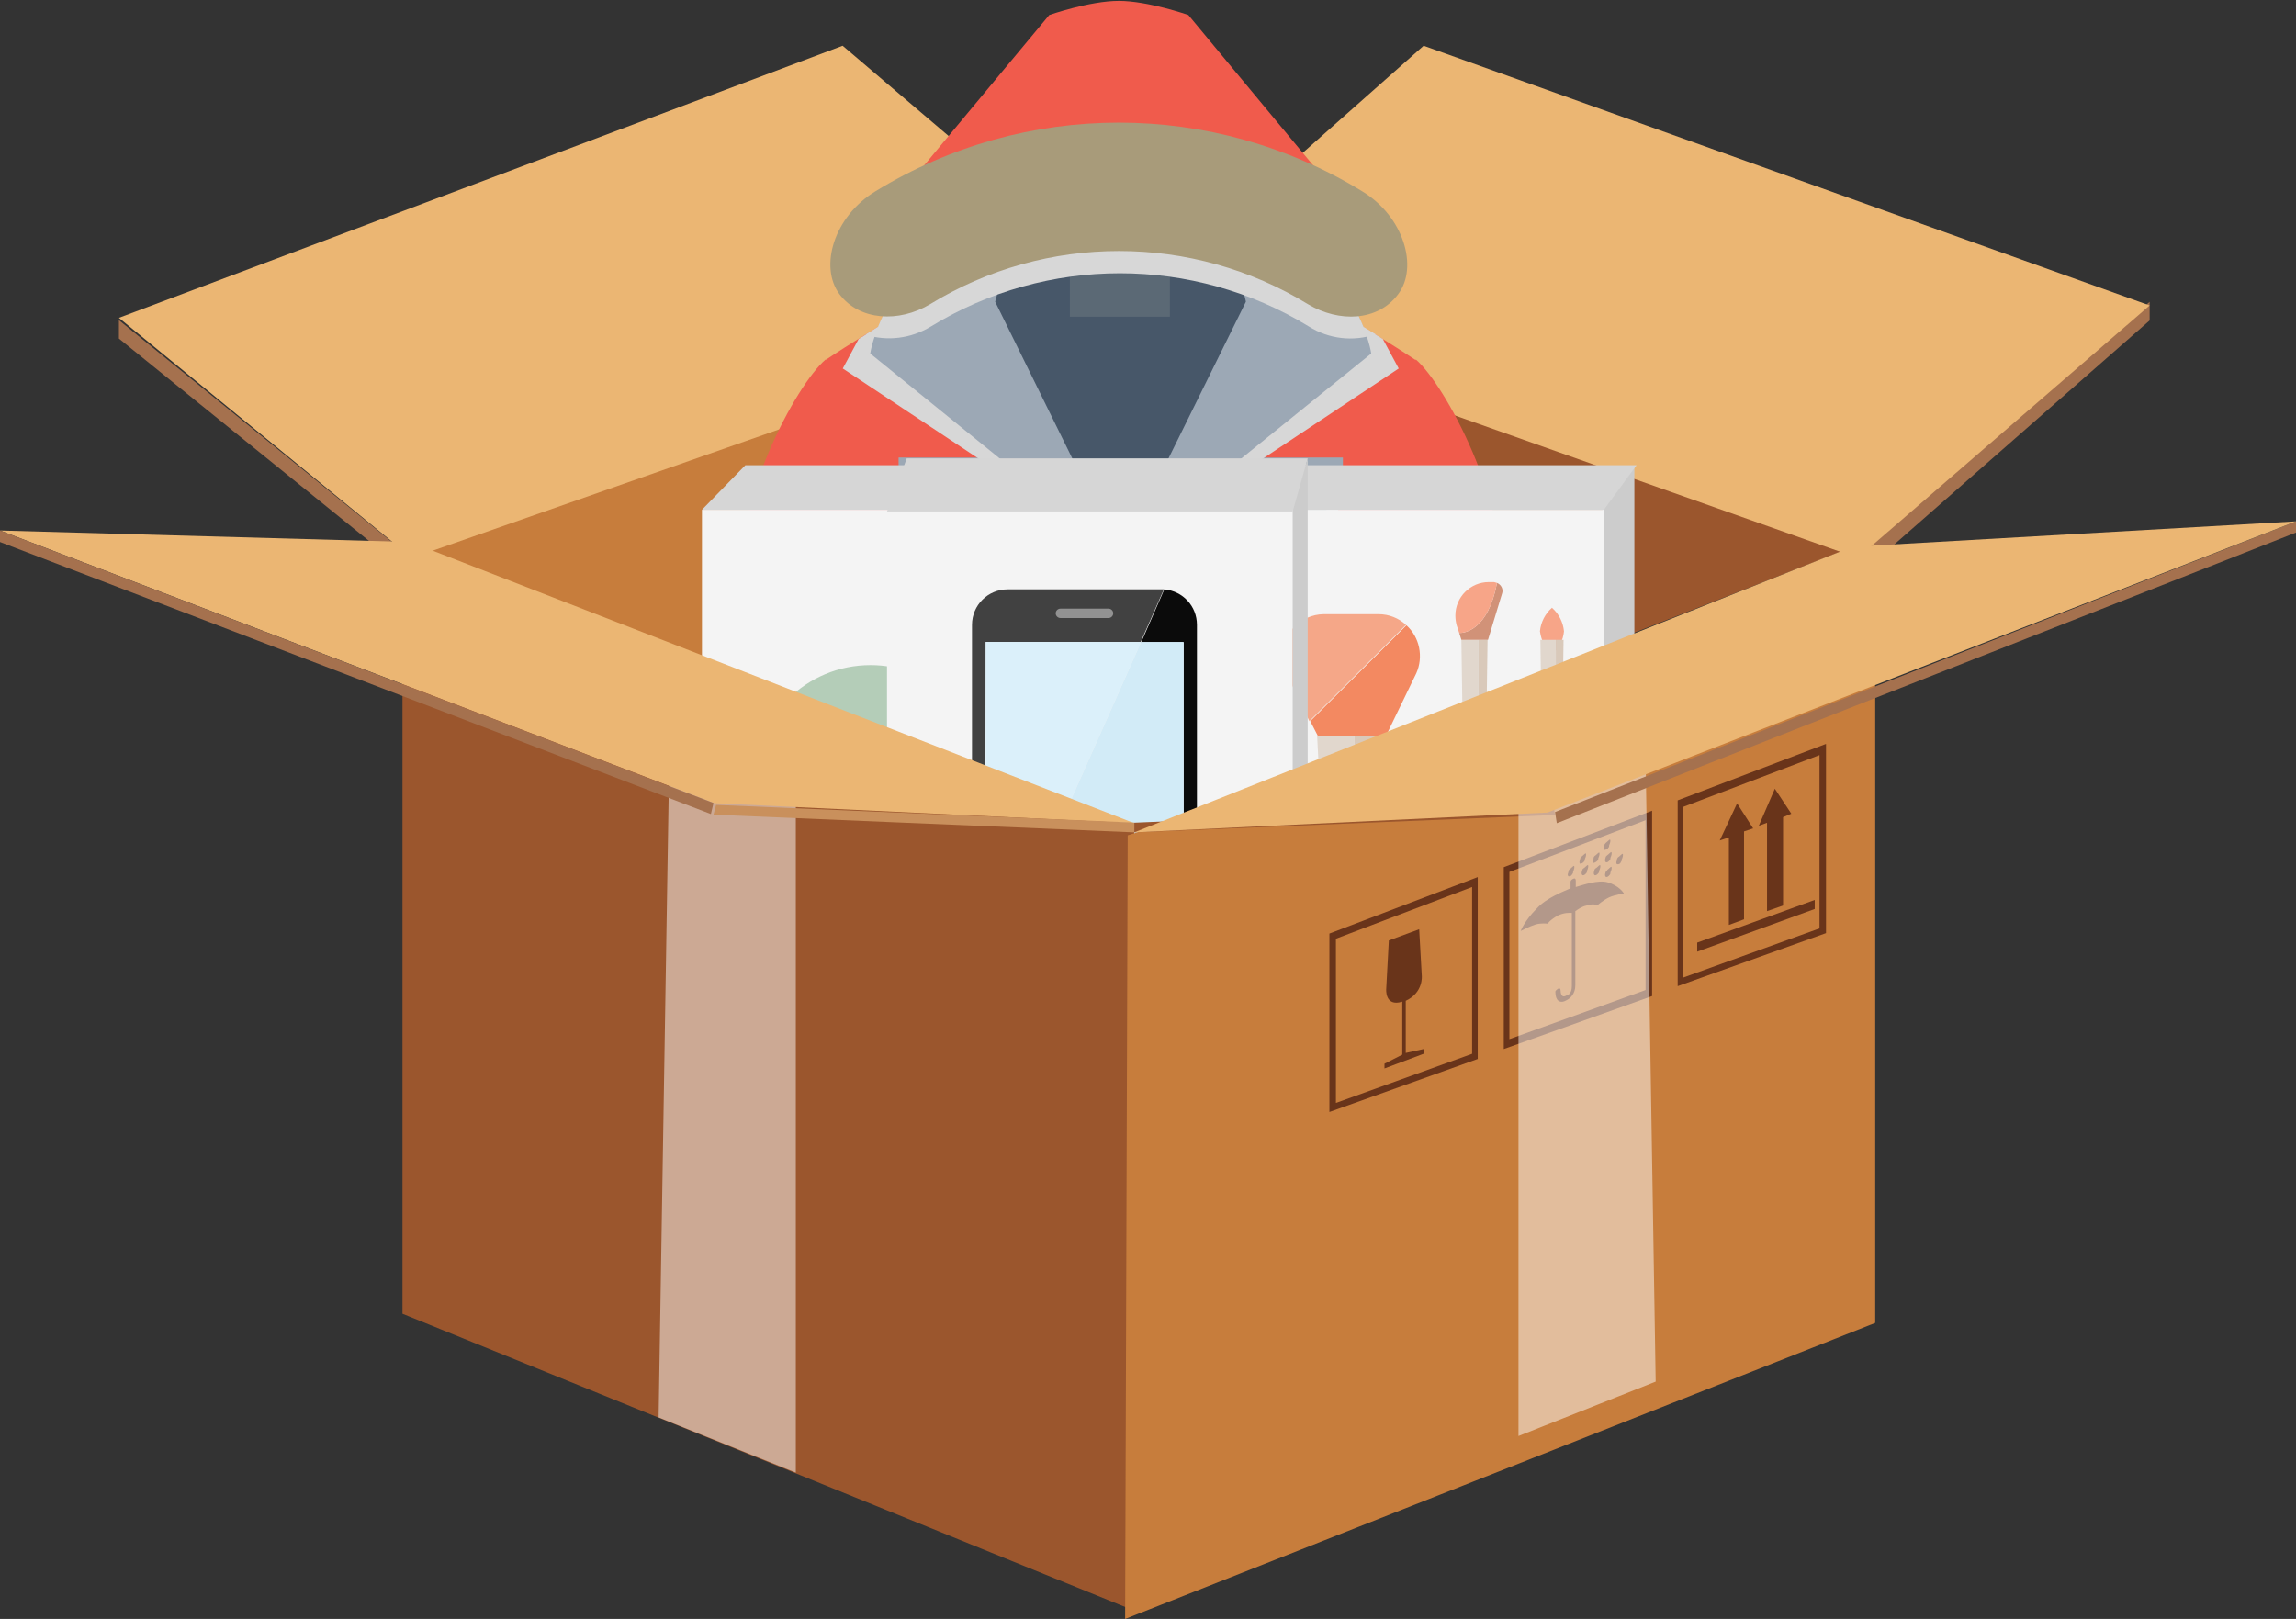 <?xml version="1.0" encoding="UTF-8"?>
<svg width="251px" height="177px" viewBox="0 0 251 177" version="1.1" xmlns="http://www.w3.org/2000/svg" xmlns:xlink="http://www.w3.org/1999/xlink">
    <rect x="0" y="0" width="251" height="177" fill="#333333" stroke="none"/>
    <title>Step2</title>
    <g id="2.0版本" stroke="none" stroke-width="1" fill="none" fill-rule="evenodd">
        <g id="首页" transform="translate(-1212, -1202)" fill-rule="nonzero">
            <g id="简单四步" transform="translate(376, 827)">
                <g id="Step2" transform="translate(836, 375)">
                    <polygon id="路径" fill="#9B562D" points="123 32 123 91 203 59.627"></polygon>
                    <polygon id="路径" fill="#C77D3C" points="124 33 124 91 45 60.206"></polygon>
                    <polygon id="路径" fill="#EBB673" points="13 34.75 45.034 61 125 33 92.117 5"></polygon>
                    <polygon id="路径" fill="#A5714E" points="13 35 13 37.014 42.644 61 45 61"></polygon>
                    <polygon id="路径" fill="#A5714E" points="235 33 235 35.034 205.4 61 203 61"></polygon>
                    <polygon id="路径" fill="#EBB673" points="124 33.023 155.633 5 235 33.396 203.083 61"></polygon>
                    <g id="编组" transform="translate(72, 0)">
                        <g id="Layer_1_1_">
                            <polygon id="矩形" fill="#475769" transform="translate(50.889, 119.061) rotate(-89.9) translate(-50.889, -119.061) " points="48.549 93.437 53.228 93.437 53.228 144.685 48.549 144.685"></polygon>
                            <path d="M76.073,72.762 C76.402,69.861 76.449,66.96 76.214,64.059 L82.737,39.352 C82.737,39.352 61.337,24.94 50.496,24.94 C39.656,24.94 18.256,39.352 18.256,39.352 L24.779,64.059 C24.544,66.96 24.544,69.861 24.92,72.762 C24.075,75.617 23.089,82.823 24.685,87.315 C21.635,95.363 22.808,117.543 22.808,117.543 L77.528,117.543 C77.528,117.543 79.358,95.363 76.308,87.315 C77.95,82.823 76.918,75.617 76.073,72.762 Z" id="路径" fill="#F05B4C"></path>
                            <polygon id="矩形" fill="#475769" transform="translate(7.323, 113.574) rotate(-82.409) translate(-7.323, -113.574) " points="4.981 107.543 9.66 107.544 9.665 119.604 4.985 119.603"></polygon>
                            <polygon id="矩形" fill="#475769" transform="translate(93.643, 113.56) rotate(-7.591) translate(-93.643, -113.56) " points="87.612 111.218 99.672 111.223 99.673 115.902 87.614 115.897"></polygon>
                            <polygon id="路径" fill="#9CA8B5" points="48.525 58.491 50.496 60.83 52.514 58.491 52.514 121.52 48.525 121.52"></polygon>
                            <path d="M18.256,39.306 C14.971,42.113 8.119,54.981 8.87,64.667 C5.162,67.381 4.177,76.085 5.585,80.249 C3.191,81.559 1.408,91.854 2.769,96.018 C-0.375,100.557 0.469,110.851 0.469,110.851 L14.689,112.863 C14.689,112.863 19.241,105.891 17.974,97.749 C19.664,95.41 22.057,86.145 21.165,83.103 C22.902,80.296 24.826,72.248 24.028,69.908 C25.342,65.884 25.201,64.527 25.201,64.527 C25.201,64.527 27.501,50.395 18.256,39.306 Z" id="路径" fill="#F05B4C"></path>
                            <path d="M3.004,96.58 C5.491,98.405 13.187,100.323 17.176,98.311 C14.595,102.663 5.96,101.82 3.004,96.58 Z" id="路径" fill="#D7D7D7"></path>
                            <path d="M37.919,50.91 L26.797,50.91 L26.797,64.48 C26.797,66.211 28.205,67.615 29.941,67.615 L38.905,67.615 C40.641,67.615 42.049,66.211 42.049,64.48 L42.049,50.91 L37.919,50.91 Z" id="路径" fill="#828C95"></path>
                            <polygon id="路径" fill="#9CA8B5" points="35.197 50.021 26.234 50.021 26.234 51.846 35.197 51.846 42.565 51.846 42.565 50.021"></polygon>
                            <polygon id="路径" fill="#D7D7D7" points="35.197 51.331 26.234 51.331 26.234 51.846 35.197 51.846 42.565 51.846 42.565 51.331"></polygon>
                            <polygon id="路径" fill="#D7D7D7" points="26.75 54.888 26.75 56.666 34.4 62.608 42.049 56.666 42.049 54.888 34.728 52.22"></polygon>
                            <polygon id="路径" fill="#9CA8B5" points="35.197 51.846 26.234 51.846 26.234 54.513 34.4 60.175 42.565 54.513 42.565 51.846"></polygon>
                            <path d="M63.121,50.91 L74.243,50.91 L74.243,64.48 C74.243,66.211 72.835,67.615 71.099,67.615 L62.135,67.615 C60.399,67.615 58.991,66.211 58.991,64.48 L58.991,50.91 L63.121,50.91 Z" id="路径" fill="#828C95"></path>
                            <polygon id="路径" fill="#9CA8B5" points="65.843 50.021 74.806 50.021 74.806 51.846 65.843 51.846 58.475 51.846 58.475 50.021"></polygon>
                            <polygon id="路径" fill="#D7D7D7" points="65.843 51.331 74.806 51.331 74.806 51.846 65.843 51.846 58.475 51.846 58.475 51.331"></polygon>
                            <polygon id="路径" fill="#D7D7D7" points="74.29 54.888 74.29 56.666 66.64 62.608 58.991 56.666 58.991 54.888 66.312 52.22"></polygon>
                            <polygon id="路径" fill="#9CA8B5" points="65.843 51.846 74.806 51.846 74.806 54.513 66.64 60.175 58.475 54.513 58.475 51.846"></polygon>
                            <path d="M5.96,80.577 C8.447,82.542 16.238,84.882 20.461,83.057 C17.599,87.362 8.729,85.958 5.96,80.577 Z" id="路径" fill="#D7D7D7"></path>
                            <path d="M29.941,32.334 L50.496,60.783 L70.958,32.24 C64.2,28.59 56.034,24.894 50.543,24.894 C45.053,24.894 36.746,28.637 29.941,32.334 Z" id="路径" fill="#475769"></path>
                            <path d="M20.133,40.288 L48.056,58.818 L32.006,31.257 C27.595,33.55 24.404,35.469 21.869,37.06 L20.133,40.288 Z" id="路径" fill="#D7D7D7"></path>
                            <path d="M9.292,64.948 C11.357,67.334 19.007,70.891 23.512,69.861 C19.523,73.183 11.029,70.75 9.292,64.948 Z" id="路径" fill="#D7D7D7"></path>
                            <path d="M50.496,17.22 C45.944,17.547 41.111,18.249 34.353,23.303 C24.075,31.023 23.136,38.651 23.136,38.651 L50.496,60.83 L36.793,32.989 C36.793,32.942 39.327,21.758 50.496,17.22 Z" id="路径" fill="#9CA8B5"></path>
                            <path d="M21.729,101.54 L21.729,113.285 L26.703,113.285 C27.876,113.285 28.815,112.349 28.815,111.226 L28.815,111.226 L28.815,101.54 L21.729,101.54 Z" id="路径" fill="#828C95"></path>
                            <path d="M21.025,93.866 L21.025,101.961 L28.768,101.961 C29.941,101.961 30.833,101.025 30.88,99.855 L30.88,93.866 L21.025,93.866 Z" id="路径" fill="#9CA8B5"></path>
                            <path d="M25.389,73.417 C28.346,75.242 37.075,76.646 43.457,75.476 C38.201,77.488 30.504,78.05 25.389,73.417 Z" id="路径" fill="#D7D7D7"></path>
                            <path d="M25.389,87.362 C28.299,89.28 36.981,91.011 43.363,89.982 C37.872,91.807 29.66,91.807 25.389,87.362 Z" id="路径" fill="#D7D7D7"></path>
                            <path d="M57.911,1.638 C57.911,1.638 53.5,0.094 50.309,0.094 C47.118,0.094 42.706,1.638 42.706,1.638 L25.107,22.788 L75.463,22.788 L57.911,1.638 Z" id="路径" fill="#F05B4C"></path>
                            <path d="M82.784,39.306 C86.022,42.113 92.921,54.981 92.17,64.667 C95.878,67.381 96.863,76.085 95.455,80.249 C97.896,81.559 99.632,91.854 98.271,96.018 C101.415,100.557 100.571,110.851 100.571,110.851 L86.351,112.863 C86.351,112.863 81.799,105.891 83.066,97.749 C81.376,95.41 78.983,86.145 79.875,83.103 C78.138,80.296 76.214,72.248 77.012,69.908 C75.698,65.884 75.839,64.527 75.839,64.527 C75.839,64.527 73.539,50.395 82.784,39.306 Z" id="路径" fill="#F05B4C"></path>
                            <path d="M98.036,96.58 C95.549,98.405 87.853,100.323 83.864,98.311 C86.445,102.663 95.08,101.82 98.036,96.58 Z" id="路径" fill="#D7D7D7"></path>
                            <path d="M95.08,80.577 C92.593,82.542 84.802,84.882 80.579,83.057 C83.441,87.362 92.311,85.958 95.08,80.577 Z" id="路径" fill="#D7D7D7"></path>
                            <path d="M80.907,40.288 L52.984,58.818 L69.034,31.257 C73.445,33.55 76.636,35.469 79.171,37.06 L80.907,40.288 Z" id="路径" fill="#D7D7D7"></path>
                            <path d="M91.748,64.948 C89.683,67.334 82.033,70.891 77.528,69.861 C81.517,73.183 90.011,70.75 91.748,64.948 Z" id="路径" fill="#D7D7D7"></path>
                            <path d="M50.543,17.22 C55.096,17.547 59.929,18.249 66.687,23.303 C76.965,31.023 77.904,38.651 77.904,38.651 L50.45,60.83 L64.2,32.989 C64.247,32.942 61.713,21.758 50.543,17.22 Z" id="路径" fill="#9CA8B5"></path>
                            <path d="M78.936,101.54 L78.936,113.285 L73.961,113.285 C72.835,113.285 71.896,112.349 71.896,111.226 L71.896,101.54 L78.936,101.54 Z" id="路径" fill="#828C95"></path>
                            <path d="M79.593,93.866 L79.593,101.961 L71.85,101.961 C70.676,101.961 69.785,101.025 69.785,99.855 L69.785,93.866 L79.593,93.866 Z" id="路径" fill="#9CA8B5"></path>
                            <path d="M75.651,73.417 C72.647,75.242 63.965,76.646 57.583,75.476 C62.604,78.05 70.676,78.237 75.651,73.417 Z" id="路径" fill="#D7D7D7"></path>
                            <path d="M75.651,87.362 C72.741,89.28 64.059,91.011 57.677,89.982 C63.168,92.041 70.676,91.807 75.651,87.362 Z" id="路径" fill="#D7D7D7"></path>
                            <rect id="矩形" fill="#5B6975" x="44.959" y="25.829" width="10.935" height="8.797"></rect>
                            <path d="M77.059,35.749 C75.886,32.848 73.07,28.075 66.687,23.303 C59.929,18.249 41.064,18.249 34.353,23.303 C27.97,28.075 25.154,32.848 23.981,35.749 L22.62,36.592 C25.014,37.34 27.595,37.013 29.754,35.703 C42.425,27.935 58.428,27.935 71.099,35.703 C73.257,37.06 75.932,37.387 78.373,36.545 L77.059,35.749 Z" id="路径" fill="#D7D7D7"></path>
                            <path d="M80.86,32.146 C78.654,35.141 74.384,35.282 71.005,33.269 C58.334,25.502 42.331,25.502 29.66,33.269 C26.281,35.282 21.963,35.094 19.757,32.146 C17.552,29.152 19.147,23.677 23.7,20.916 C40.031,10.903 60.586,10.903 76.918,20.916 C81.47,23.677 83.066,29.198 80.86,32.146 Z" id="路径" fill="#A89B7A"></path>
                            <rect id="矩形" fill="#D7D7D7" x="21.729" y="101.961" width="7.086" height="1.497"></rect>
                            <rect id="矩形" fill="#D7D7D7" x="71.85" y="101.961" width="7.086" height="1.497"></rect>
                        </g>
                        <polygon id="路径" fill="#CCCCCC" points="106.671 110.43 103.105 112.676 103.105 55.87 106.671 51.004"></polygon>
                        <g transform="translate(4.693, 50.536)">
                            <rect id="矩形" fill="#F4F4F4" x="0.047" y="5.194" width="98.6" height="56.946"></rect>
                            <polygon id="路径" fill="#D6D6D6" points="4.787 0.328 0.047 5.194 98.646 5.194 102.213 0.328"></polygon>
                            <ellipse id="椭圆形" fill="#AEB8A5" cx="30.551" cy="44.125" rx="12.718" ry="12.681"></ellipse>
                            <ellipse id="椭圆形" fill="#F5A8B3" cx="30.551" cy="44.125" rx="10.841" ry="10.809"></ellipse>
                            <path d="M26.797,25.315 L10.747,44.921 C16.332,49.179 24.31,48.056 28.58,42.488 C32.569,37.2 31.818,29.713 26.797,25.315 Z" id="路径" fill="#9EBEA2"></path>
                            <path d="M18.49,22.18 C11.451,22.18 5.772,27.795 5.725,34.814 C5.725,38.791 7.556,42.488 10.7,44.921 L26.797,25.315 C24.497,23.303 21.541,22.18 18.49,22.18 Z" id="路径" fill="#B4CDB8"></path>
                            <path d="M51.06,43.985 L51.06,54.56 C51.06,55.73 51.998,56.666 53.171,56.666 L54.392,56.666 L54.392,43.985 L51.06,43.985 Z" id="路径" fill="#F8BCC3"></path>
                            <path d="M54.392,56.666 L56.973,56.666 C58.146,56.666 59.085,55.73 59.085,54.56 L59.085,43.985 L54.392,43.985 L54.392,56.666 Z" id="路径" fill="#ECABB3"></path>
                            <polygon id="路径" fill="#E7D3CE" points="54.392 41.084 51.857 41.084 51.06 41.084 51.06 43.985 54.392 43.985"></polygon>
                            <polygon id="路径" fill="#D8C8BB" points="58.24 41.084 54.392 41.084 54.392 43.985 59.038 43.985 59.038 41.084"></polygon>
                            <rect id="矩形" fill="#946C5E" x="54.392" y="38.651" width="3.848" height="2.433"></rect>
                            <rect id="矩形" fill="#A88774" x="51.857" y="38.651" width="2.534" height="2.433"></rect>
                            <path d="M55.049,32.989 C54.626,32.989 54.157,32.895 53.735,32.755 L52.89,33.878 L53.735,32.755 C53.218,32.568 52.749,32.24 52.374,31.819 L52.374,38.651 L57.536,38.651 L57.536,31.819 C56.973,32.568 56.034,32.989 55.049,32.989 Z" id="路径" fill="#E96058"></path>
                            <path d="M57.02,27.14 L56.175,27.14 C54.157,27.14 52.468,28.777 52.468,30.836 L52.468,30.836 L52.468,31.819 C52.843,32.24 53.312,32.568 53.829,32.755 L57.724,27.842 L57.724,27.795 C57.677,27.42 57.395,27.14 57.02,27.14 Z" id="路径" fill="#F79C98"></path>
                            <path d="M55.049,32.989 C56.034,32.989 56.973,32.568 57.63,31.772 L57.63,27.795 L53.735,32.708 C54.157,32.942 54.579,32.989 55.049,32.989 Z" id="路径" fill="#F07C78"></path>
                            <polygon id="路径" fill="#D9C9BA" points="74.196 39.867 74.712 29.947 71.333 29.947 71.333 39.867"></polygon>
                            <polygon id="路径" fill="#E1D7CD" points="71.333 29.947 67.297 29.947 67.814 39.867 71.333 39.867"></polygon>
                            <path d="M67.814,39.867 L68.611,54.934 C68.611,56.245 69.691,57.321 71.005,57.321 C71.099,57.321 71.239,57.321 71.333,57.321 L71.333,39.914 L67.814,39.867 Z" id="路径" fill="#9F8A75"></path>
                            <path d="M71.333,39.867 L71.333,57.274 C72.507,57.134 73.398,56.104 73.398,54.888 L73.398,54.888 L74.196,39.82 L71.333,39.82 L71.333,39.867 Z" id="路径" fill="#816549"></path>
                            <path d="M74.008,16.611 L68.001,16.611 C65.514,16.658 63.496,18.67 63.496,21.197 C63.496,21.852 63.637,22.507 63.918,23.069 L66.453,28.309 L77.012,17.781 C76.214,17.032 75.135,16.611 74.008,16.611 Z" id="路径" fill="#F5A788"></path>
                            <path d="M77.059,17.828 L66.546,28.309 L67.391,29.947 L74.806,29.947 L78.138,23.069 C78.936,21.291 78.514,19.138 77.059,17.828 Z" id="路径" fill="#F38961"></path>
                            <path d="M83.207,29.058 L83.676,56.011 C83.676,56.432 84.004,56.806 84.474,56.806 L84.474,56.806 C84.661,56.806 84.802,56.759 84.943,56.666 L84.943,29.058 L83.207,29.058 L83.207,29.058 Z" id="路径" fill="#9F8A75"></path>
                            <path d="M84.943,56.619 C85.131,56.478 85.271,56.245 85.271,55.964 L85.741,29.011 L84.943,29.011 L84.943,56.619 Z" id="路径" fill="#816549"></path>
                            <polygon id="路径" fill="#E1D7CD" points="84.943 19.419 83.066 19.419 83.207 29.058 84.943 29.058"></polygon>
                            <polygon id="路径" fill="#D9C9BA" points="84.943 19.419 84.943 29.058 85.788 29.058 85.929 19.419"></polygon>
                            <path d="M86.961,13.195 C85.975,18.389 83.394,18.67 82.831,18.67 L83.066,19.419 L85.975,19.419 L87.524,14.318 C87.665,13.897 87.43,13.383 86.961,13.195 Z" id="路径" fill="#D19278"></path>
                            <path d="M86.961,13.195 C86.867,13.149 86.726,13.149 86.632,13.102 L86.069,13.102 C84.051,13.102 82.409,14.74 82.409,16.752 C82.409,17.126 82.456,17.454 82.55,17.828 L82.831,18.67 C83.394,18.67 85.975,18.389 86.961,13.195 Z" id="路径" fill="#F7A588"></path>
                            <path d="M94.282,18.483 C94.188,19.466 93.719,20.402 92.968,21.057 C92.217,20.402 91.795,19.466 91.654,18.483 C91.748,17.5 92.217,16.565 92.968,15.909 C93.719,16.565 94.188,17.5 94.282,18.483 Z" id="路径" fill="#F7A588"></path>
                            <path d="M91.842,29.058 L92.264,56.011 C92.217,56.432 92.546,56.806 92.968,56.806 L92.968,56.806 C93.109,56.806 93.25,56.759 93.39,56.666 L93.39,29.058 L91.842,29.058 L91.842,29.058 Z" id="路径" fill="#9F8A75"></path>
                            <path d="M93.39,56.619 C93.578,56.478 93.719,56.245 93.672,55.964 L94.094,29.011 L93.39,29.011 L93.39,56.619 Z" id="路径" fill="#816549"></path>
                            <polygon id="路径" fill="#E1D7CD" points="93.39 19.419 91.701 19.419 91.842 29.058 93.39 29.058"></polygon>
                            <polygon id="路径" fill="#D9C9BA" points="93.39 19.419 93.39 29.058 94.094 29.058 94.235 19.419"></polygon>
                        </g>
                        <g transform="translate(24.873, 50.068)">
                            <rect id="矩形" fill="#F4F4F4" x="0.094" y="5.849" width="44.349" height="67.849"></rect>
                            <polygon id="路径" fill="#D6D6D6" points="2.253 0.047 0.094 5.849 44.443 5.849 46.085 0.047"></polygon>
                            <polygon id="路径" fill="#CCCCCC" points="46.085 71.031 44.443 73.698 44.443 5.849 46.085 0.047"></polygon>
                            <path d="M10.888,20.121 L27.829,20.121 L30.364,14.365 L30.035,14.365 L13.281,14.365 C11.122,14.365 9.386,16.097 9.386,18.249 L9.386,61.345 C9.386,61.438 9.386,61.485 9.386,61.579 L10.794,58.35 L10.888,20.121 Z" id="路径" fill="#414141"></path>
                            <polygon id="路径" fill="#DBF0FA" points="10.888 58.35 27.876 20.121 10.888 20.121"></polygon>
                            <path d="M30.411,14.365 L27.876,20.168 L32.522,20.168 L32.522,58.537 L10.888,58.537 L10.888,58.397 L9.48,61.626 C9.621,63.685 11.31,65.275 13.375,65.275 L30.082,65.275 C32.241,65.275 33.977,63.544 33.977,61.392 L33.977,18.249 C33.977,16.19 32.429,14.552 30.411,14.365 Z" id="路径" fill="#0B0B0B"></path>
                            <polygon id="路径" fill="#D2EBF7" points="10.888 58.537 32.522 58.537 32.522 20.121 27.876 20.121 10.888 58.35"></polygon>
                            <path d="M19.054,16.471 L24.31,16.471 C24.591,16.471 24.826,16.705 24.826,16.986 L24.826,16.986 C24.826,17.266 24.591,17.5 24.31,17.5 L19.054,17.5 C18.772,17.5 18.537,17.266 18.537,16.986 L18.537,16.986 C18.537,16.705 18.772,16.471 19.054,16.471 Z" id="路径" fill="#929292"></path>
                            <ellipse id="椭圆形" fill="#DCDCDC" cx="21.729" cy="61.813" rx="2.065" ry="2.059"></ellipse>
                        </g>
                    </g>
                    <polygon id="路径" fill="#9B562D" points="44 64 44 143.632 123.766 176 124 90.653"></polygon>
                    <polygon id="路径" fill="#FFFFFF" opacity="0.49" points="73.211 80 87 83.788 87 161 72 154.967"></polygon>
                    <polygon id="路径" fill="#C77D3C" points="205 65 205 144.632 123 177 123.282 91.325"></polygon>
                    <polygon id="路径" fill="#EBB673" points="0 58 78.105 87.814 124 90 44.86 59.256"></polygon>
                    <polygon id="路径" fill="#A5714E" points="0 58 0 59.255 77.718 89 78 87.792"></polygon>
                    <polygon id="路径" fill="#C9905C" points="78.281 88 124 89.932 124 91 78 89.068"></polygon>
                    <g id="编组" transform="translate(145, 81)" fill="#69341A">
                        <path d="M30.724,15.457 C29.728,15.175 28.069,15.74 27.263,15.976 L27.263,15.269 C27.263,15.08 27.168,14.986 26.978,15.08 C26.789,15.175 26.694,15.269 26.694,15.41 L26.694,16.117 L26.694,16.117 C26.078,16.4 24.039,17.154 22.996,18.332 C21.668,19.652 21.241,20.783 21.241,20.783 C21.241,20.783 22.237,20.264 22.853,20.076 C23.47,19.887 24.181,19.982 24.181,19.982 C24.181,19.982 24.466,19.557 25.319,19.086 C26.03,18.756 26.552,18.803 26.836,18.803 L26.836,26.815 C26.836,27.145 26.741,27.71 26.315,27.805 L26.125,27.899 C25.698,28.087 25.603,27.569 25.603,27.286 C25.603,27.098 25.509,27.003 25.319,27.098 C25.224,27.192 25.034,27.286 25.034,27.428 C25.034,28.464 25.556,28.653 26.03,28.464 L26.22,28.37 C26.647,28.182 27.216,27.663 27.216,26.721 L27.216,18.615 C27.5,18.426 27.927,18.097 28.448,18.002 C29.349,17.72 29.586,18.002 29.586,18.002 C29.586,18.002 30.297,17.39 30.914,17.107 C31.53,16.824 32.526,16.683 32.526,16.683 C32.526,16.683 32.052,15.834 30.724,15.457 Z" id="路径"></path>
                        <path d="M26.884,14.562 L26.884,14.562 C26.978,14.468 26.978,14.374 26.978,14.279 C27.073,14.091 27.168,13.761 27.073,13.667 L27.073,13.667 C26.978,13.667 26.741,13.949 26.647,13.997 C26.552,14.044 26.457,14.185 26.457,14.279 L26.457,14.279 L26.457,14.279 C26.457,14.279 26.457,14.279 26.457,14.374 C26.362,14.562 26.362,14.703 26.457,14.798 C26.647,14.845 26.789,14.751 26.884,14.562 Z" id="路径"></path>
                        <path d="M28.164,13.195 L28.164,13.195 C28.259,13.101 28.259,13.007 28.259,12.913 C28.353,12.724 28.448,12.394 28.353,12.3 L28.353,12.3 C28.259,12.3 28.022,12.583 27.927,12.63 C27.832,12.724 27.737,12.818 27.737,12.913 L27.737,12.913 L27.737,12.913 C27.737,12.913 27.737,12.913 27.737,13.007 C27.642,13.195 27.642,13.337 27.737,13.431 C27.879,13.431 28.069,13.337 28.164,13.195 Z" id="路径"></path>
                        <path d="M27.974,14.138 L27.974,14.138 L27.974,14.138 L27.974,14.138 C27.879,14.421 27.879,14.562 27.974,14.656 C28.069,14.751 28.259,14.656 28.401,14.468 L28.401,14.468 C28.496,14.374 28.496,14.279 28.496,14.185 C28.591,13.997 28.685,13.667 28.591,13.572 L28.591,13.572 C28.496,13.572 28.259,13.855 28.164,13.902 C28.069,13.949 27.974,14.044 27.974,14.138 Z" id="路径"></path>
                        <path d="M29.634,13.101 L29.634,13.101 C29.728,13.007 29.728,12.913 29.728,12.818 C29.823,12.63 29.918,12.3 29.823,12.206 L29.823,12.206 C29.728,12.206 29.491,12.489 29.397,12.536 C29.302,12.583 29.207,12.724 29.207,12.818 L29.207,12.818 L29.207,12.818 C29.207,12.818 29.207,12.818 29.207,12.913 C29.112,13.101 29.112,13.243 29.207,13.337 C29.302,13.337 29.491,13.243 29.634,13.101 Z" id="路径"></path>
                        <path d="M30.819,11.687 L30.819,11.687 C30.914,11.593 30.914,11.499 30.914,11.405 C31.009,11.216 31.103,10.886 31.009,10.792 L31.009,10.792 C30.914,10.792 30.677,11.075 30.582,11.122 C30.487,11.216 30.392,11.31 30.392,11.405 L30.392,11.405 L30.392,11.405 C30.392,11.405 30.392,11.405 30.392,11.499 C30.297,11.687 30.297,11.829 30.392,11.923 C30.44,11.923 30.724,11.876 30.819,11.687 Z" id="路径"></path>
                        <path d="M30.534,14.326 L30.534,14.326 L30.534,14.326 C30.534,14.326 30.534,14.421 30.534,14.326 C30.44,14.609 30.44,14.751 30.534,14.845 C30.629,14.939 30.819,14.845 30.961,14.656 L30.961,14.656 C31.056,14.562 31.056,14.468 31.056,14.374 C31.151,14.185 31.246,13.855 31.151,13.761 L31.151,13.761 C31.056,13.761 30.819,14.044 30.724,14.091 C30.724,14.138 30.629,14.232 30.534,14.326 Z" id="路径"></path>
                        <path d="M32.194,13.243 L32.194,13.243 C32.289,13.148 32.289,13.054 32.289,12.96 C32.384,12.771 32.478,12.441 32.384,12.347 L32.384,12.347 C32.289,12.347 32.052,12.63 31.957,12.677 C31.862,12.724 31.767,12.866 31.767,12.96 L31.767,12.96 L31.767,12.96 C31.767,12.96 31.767,12.96 31.767,13.054 C31.672,13.243 31.672,13.384 31.767,13.478 C31.957,13.525 32.147,13.431 32.194,13.243 Z" id="路径"></path>
                        <path d="M29.302,14.138 C29.302,14.138 29.207,14.138 29.302,14.138 C29.207,14.138 29.207,14.138 29.302,14.138 C29.207,14.138 29.207,14.138 29.302,14.138 C29.207,14.421 29.207,14.562 29.302,14.656 C29.397,14.751 29.586,14.656 29.728,14.468 L29.728,14.468 C29.823,14.374 29.823,14.279 29.823,14.185 C29.918,13.997 30.013,13.667 29.918,13.572 L29.918,13.572 C29.823,13.572 29.586,13.855 29.491,13.902 C29.397,13.949 29.302,14.044 29.302,14.138 Z" id="路径"></path>
                        <path d="M30.534,12.724 L30.534,12.724 L30.534,12.724 C30.44,12.724 30.44,12.724 30.534,12.724 C30.44,13.007 30.44,13.148 30.534,13.243 C30.629,13.337 30.819,13.243 30.961,13.054 L30.961,13.054 C31.056,12.96 31.056,12.866 31.056,12.771 C31.151,12.583 31.246,12.253 31.151,12.159 L31.151,12.159 C31.056,12.159 30.819,12.441 30.724,12.489 C30.629,12.583 30.534,12.63 30.534,12.724 Z" id="路径"></path>
                        <path d="M19.392,33.695 L35.608,27.899 L35.608,7.634 L19.392,13.808 L19.392,33.695 Z M20.009,14.326 L34.897,8.671 L34.897,27.239 L20.009,32.611 L20.009,14.326 Z" id="形状"></path>
                        <polygon id="路径" points="44 20.123 45.659 19.51 45.659 9.897 46.655 9.567 44.901 6.833 43.004 10.886 44 10.556"></polygon>
                        <polygon id="路径" points="48.172 18.615 49.927 18.002 49.927 8.341 50.828 7.964 49.026 5.231 47.272 9.284 48.172 8.954"></polygon>
                        <polygon id="路径" points="53.388 17.39 40.539 22.055 40.539 23.045 53.388 18.379"></polygon>
                        <path d="M38.405,6.503 L38.405,26.815 L54.621,21.018 L54.621,0.33 L38.405,6.503 Z M53.909,20.5 L39.022,25.872 L39.022,7.21 L53.909,1.555 L53.909,20.5 Z" id="形状"></path>
                        <path d="M0.332,40.576 L16.547,34.779 L16.547,14.892 L0.332,21.066 L0.332,40.576 Z M1.043,21.631 L15.931,15.976 L15.931,34.214 L1.043,39.586 L1.043,21.631 Z" id="形状"></path>
                        <path d="M8.677,34.12 L8.677,28.417 C10.621,27.522 10.431,25.684 10.431,25.684 L10.147,20.594 L8.487,21.207 L6.828,21.82 L6.543,27.098 C6.543,27.098 6.353,29.124 8.297,28.511 L8.297,34.214 L8.297,34.308 L6.353,35.298 L6.353,35.816 L10.621,34.214 L10.621,33.695 L8.677,34.12 C8.677,34.214 8.677,34.12 8.677,34.12 Z" id="路径"></path>
                    </g>
                    <polygon id="路径" fill="#9B562D" points="169.812 88 124 89.944 124 91 170 89.099"></polygon>
                    <polygon id="路径" fill="#FFFFFF" opacity="0.49" points="179.786 76 166 79.748 166 157 181 151.05"></polygon>
                    <polygon id="路径" fill="#A5714E" points="251 57 251 58.222 170.188 90 170 88.778"></polygon>
                    <polygon id="路径" fill="#EBB673" points="124 91 169.172 88.834 251 57 202.487 59.778"></polygon>
                </g>
            </g>
        </g>
    </g>
</svg>